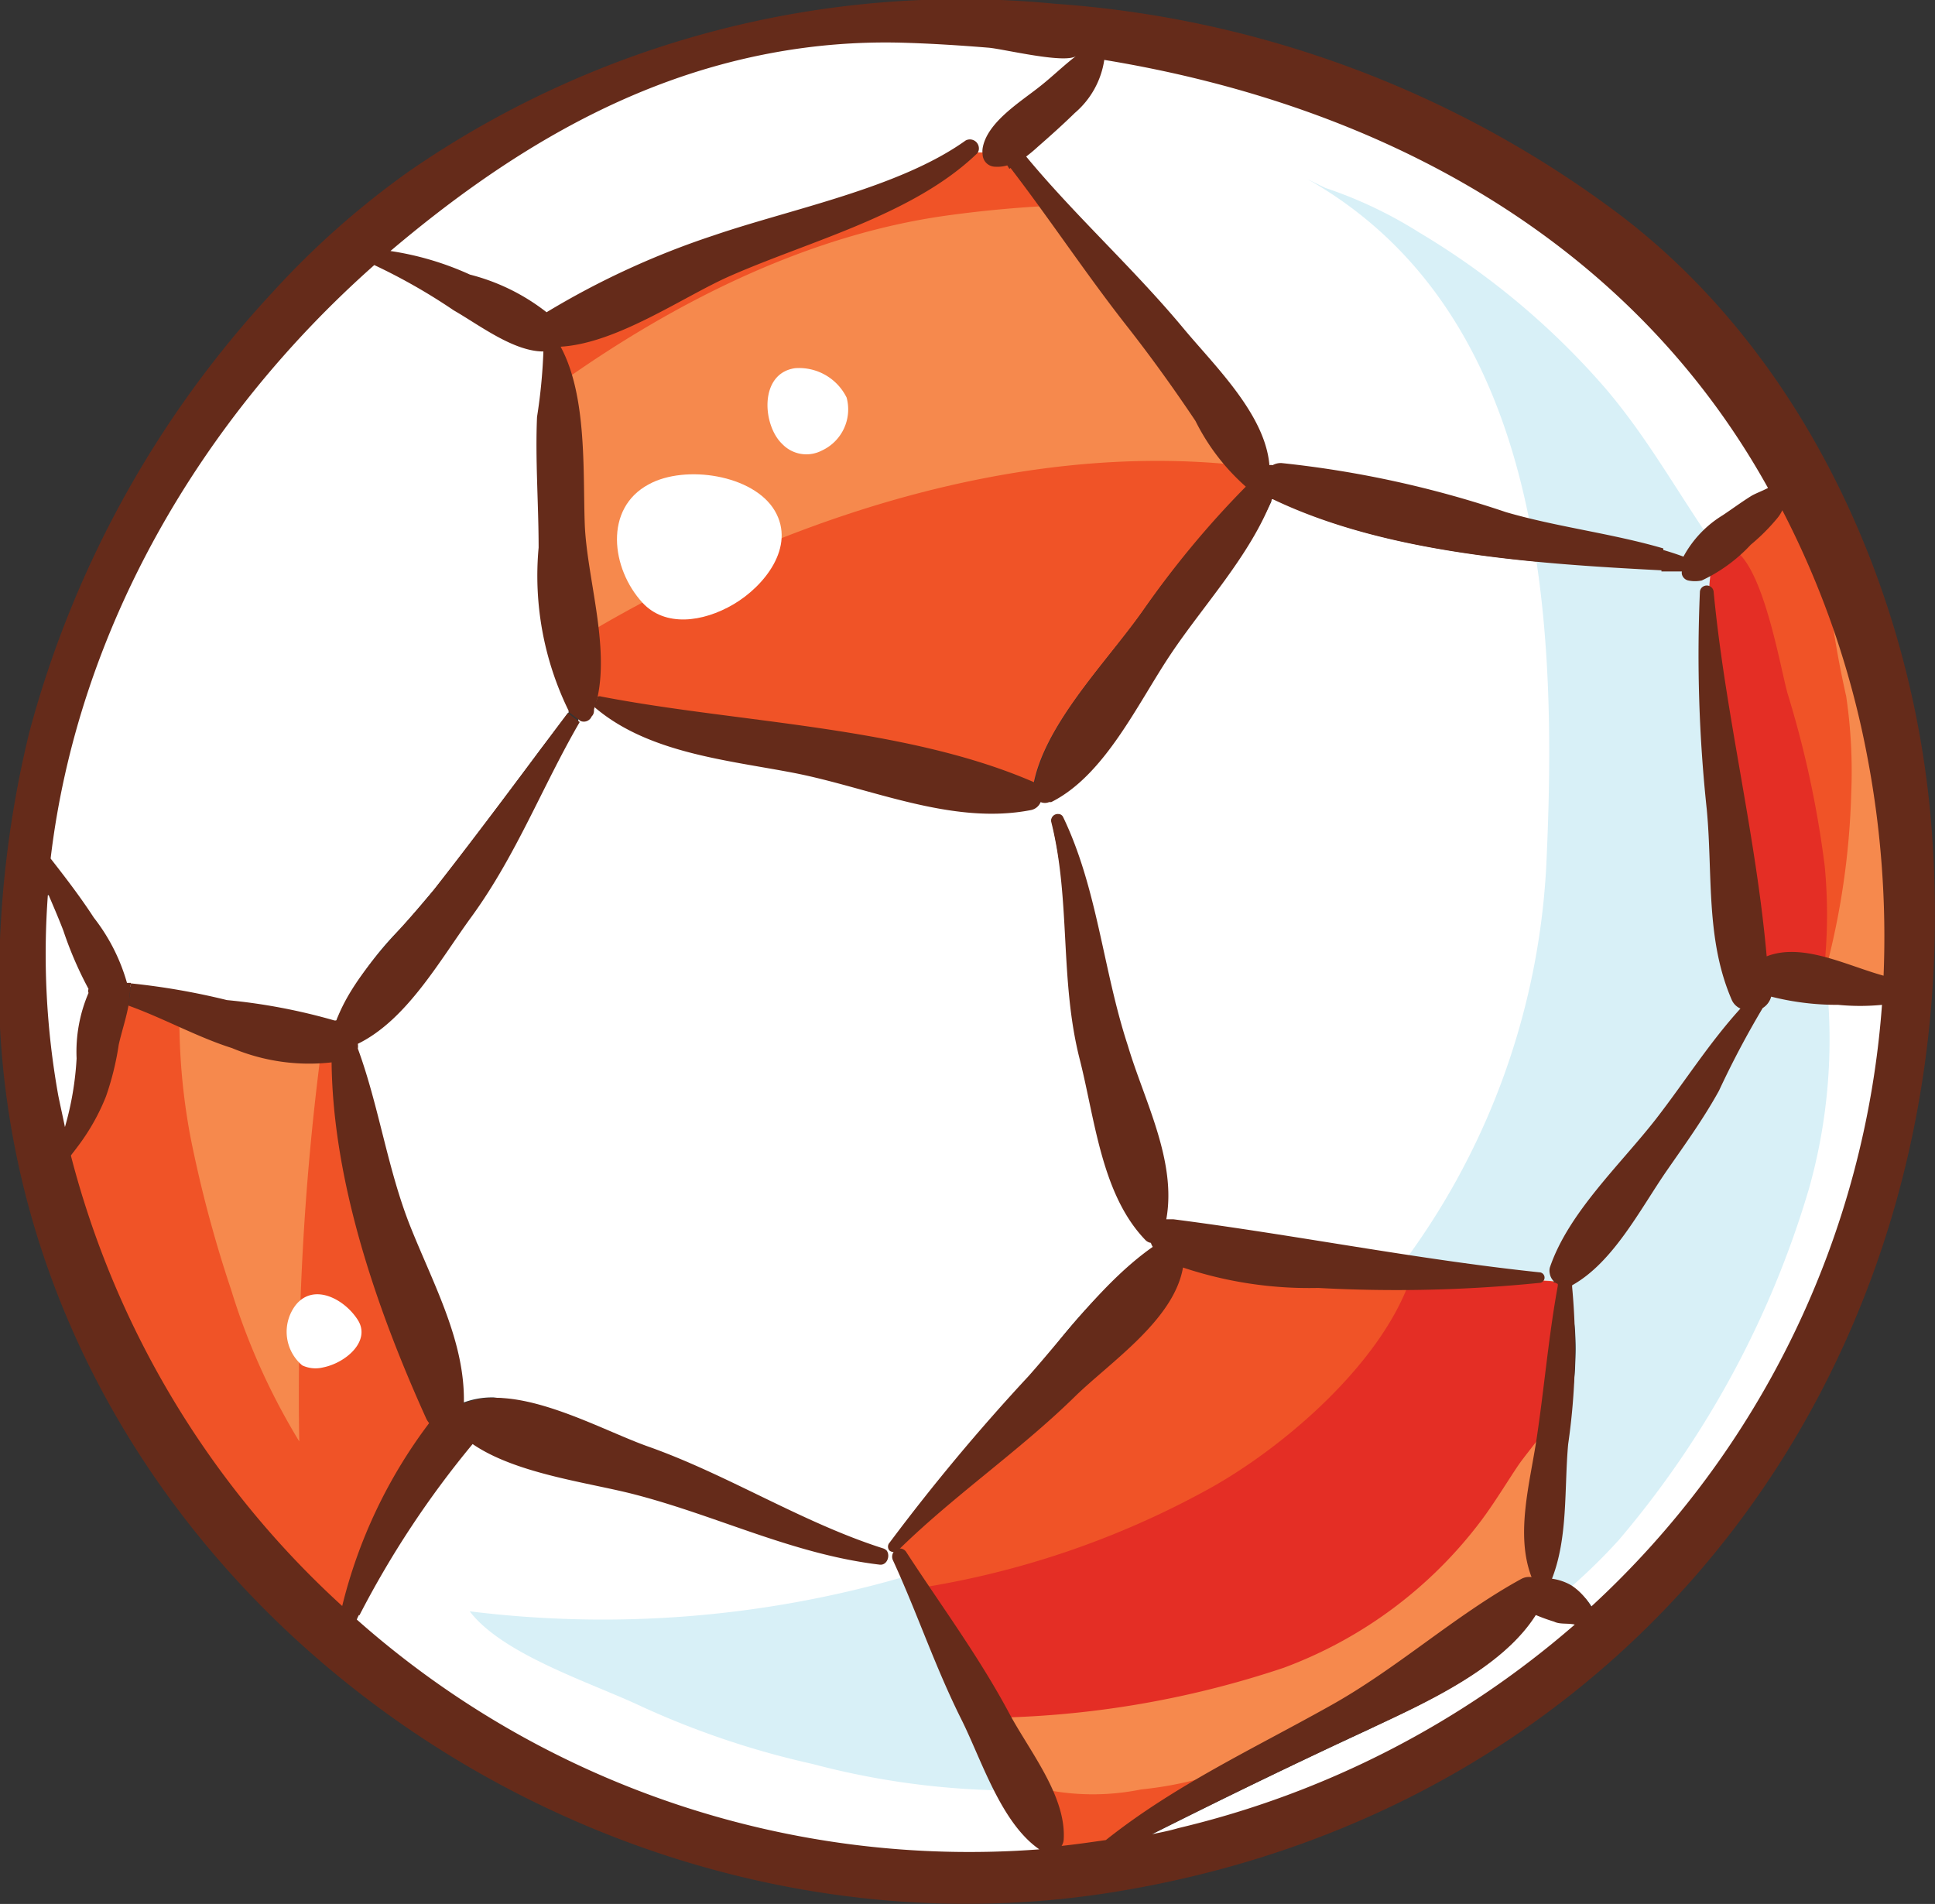 <?xml version="1.0" encoding="UTF-8"?> <svg xmlns="http://www.w3.org/2000/svg" viewBox="0 0 73 71.83"><rect x="0" y="0" width="73" height="71.83" fill="#333333" stroke="none"/> <defs> <style>.cls-1{fill:#f05327;}.cls-2{fill:#fff;}.cls-3{fill:#e42e25;}.cls-4{fill:#f6894d;}.cls-5{fill:#d8f0f7;}.cls-6{fill:#652b1a;}</style> </defs> <title>ball1</title> <g id="Layer_2" data-name="Layer 2"> <g id="Layer_1-2" data-name="Layer 1"> <path class="cls-1" d="M70.56,28.6a34.09,34.09,0,0,0-3.23-9.4L67.24,19l-.09.18a1.19,1.19,0,0,1-.18.28,7.18,7.18,0,0,1-1,1l-.38.34a4.12,4.12,0,0,1-1.43,1l-.1,0,0,.1.11.33.1.09.1,0a.16.16,0,0,1,.16.16c.22,2.32.63,4.65,1,6.91s.79,4.54,1,6.84l0,.14.13-.06a2.13,2.13,0,0,1,1-.21,7.46,7.46,0,0,1,2.28.53c.34.11.67.23,1,.32l.12,0v-.13A36.41,36.41,0,0,0,70.56,28.6Z"></path> <path class="cls-1" d="M44.56,47.67l0,.12c-.26,1.48-1.72,2.75-3,3.87-.39.34-.76.66-1.06,1-1,1-2.18,2-3.29,2.85s-2.31,1.89-3.37,2.94l.06.08,0,0v0h0l.06.08a.19.19,0,0,1,.17.1c.43.67.87,1.32,1.31,2A46.42,46.42,0,0,1,38,64.78c.18.35.41.71.64,1.09A6.92,6.92,0,0,1,40,69.48a.41.41,0,0,1-.06.21l-.1.17.2,0c.49-.05,1-.12,1.47-.19l.25,0a41.38,41.38,0,0,1,6.31-3.89c.71-.38,1.42-.76,2.13-1.16a36.48,36.48,0,0,0,3.61-2.4,35.26,35.26,0,0,1,3.6-2.39.57.57,0,0,1,.25-.06h.24l-.05-.14a8,8,0,0,1,0-4.19c.06-.33.12-.66.16-1,.12-.78.21-1.55.31-2.33.14-1.13.28-2.3.49-3.44l.06-.14-.07,0a.43.43,0,0,1-.25-.31l0-.09h-.09l-.26,0h-.09v.09a.1.1,0,0,1-.1.1,53,53,0,0,1-5.35.27c-1,0-2,0-3-.08l-.39,0a13.67,13.67,0,0,1-4.67-.74Z"></path> <path class="cls-1" d="M21.91,18.61c0,.39,0,.77,0,1.13a20.66,20.66,0,0,0,.29,2.37,11.39,11.39,0,0,1,.18,4.22l0,.19.19-.09c1.64.31,3.36.54,5.17.77,3.86.5,7.84,1,11.15,2.46l.11,0,0-.12c.34-1.68,1.69-3.38,2.89-4.89.43-.54.84-1.06,1.19-1.55A35.15,35.15,0,0,1,47,18.43l.08-.08-.1-.07a5.19,5.19,0,0,1-1.41-1.72c-.14-.24-.29-.49-.46-.74-.86-1.28-1.74-2.5-2.62-3.63S40.88,10,40.1,8.9c-.64-.89-1.27-1.77-1.93-2.64l-.1-.13-.07,0a1.28,1.28,0,0,1-.38,0h0a.38.38,0,0,1-.39-.37.7.7,0,0,1,0-.19l0-.12h-.12l-.21,0H36.8v.11a.19.19,0,0,1-.07.15C35,7.4,32.46,8.36,30,9.29c-.88.34-1.72.65-2.51,1-.52.23-1.11.54-1.73.88A12.56,12.56,0,0,1,21.12,13H21l.08.14C21.86,14.61,21.89,16.83,21.91,18.61Z"></path> <path class="cls-1" d="M12.84,60.71l.12.11,0-.16a19.2,19.2,0,0,1,3.27-6.9l0-.08,0-.06-.07-.11c-2.36-5.22-3.53-9.61-3.57-13.42V40l-.12,0a3.4,3.4,0,0,1-.78.09,9.75,9.75,0,0,1-2.78-.58l-.14,0a20.59,20.59,0,0,1-2.12-.85c-.58-.26-1.18-.53-1.78-.74l-.11,0,0,.12c0,.27-.12.54-.2.81s-.12.45-.17.68l-.08.38a8.19,8.19,0,0,1-.4,1.53,9.56,9.56,0,0,1-1.34,2.28A34.82,34.82,0,0,0,12.84,60.71Z"></path> <path class="cls-2" d="M66.76,37.52l0,.1a.72.72,0,0,1-.31.4,14.8,14.8,0,0,0-1.08,2c-.19.39-.37.77-.57,1.14-.44.8-1,1.56-1.46,2.3l-.51.75-.58.9a9.22,9.22,0,0,1-2.92,3.35l0,.1v.07a21.6,21.6,0,0,1-.08,5.13l-.08.78c0,.48-.06,1-.07,1.48a10,10,0,0,1-.53,3.56l0,.12.13,0a1.89,1.89,0,0,1,.69.24,2.11,2.11,0,0,1,.71.77l.06.11.09-.09a34.32,34.32,0,0,0,11-22.84V37.8l-.12,0a9.65,9.65,0,0,1-1.12.07l-.51,0-.49,0a7.56,7.56,0,0,1-2-.28Z"></path> <path class="cls-2" d="M39.09,5.42c-.15.14-.31.27-.47.39l-.08.06L38.6,6c.94,1.14,2,2.22,3,3.27s2,2.1,2.95,3.22l.66.76c1.09,1.24,2.44,2.79,2.57,4.35l.15.1.11,0a.55.55,0,0,1,.28-.07h0a39.31,39.31,0,0,1,8.44,1.85c1,.29,2,.49,3,.7s2,.4,3,.69c.28.08.56.17.82.27l.09,0,0-.09a4.19,4.19,0,0,1,1.44-1.52l.43-.3.64-.43.31-.15.31-.15.09,0-.05-.09C62,9.74,53.07,4,41.68,2.16l-.11,0v.12a3,3,0,0,1-1.08,1.88C40,4.58,39.56,5,39.09,5.42Z"></path> <path class="cls-2" d="M59.63,61.24l-.19,0a3.2,3.2,0,0,0-.39-.05,1.68,1.68,0,0,1-.39-.06,6.52,6.52,0,0,1-.68-.25l-.08,0,0,.07c-1.21,1.93-4,3.22-6,4.17l-.29.14c-2.62,1.21-5.28,2.5-8.13,3.93l.06.19.12,0c.31-.06.63-.13.94-.21a35,35,0,0,0,15-7.7Z"></path> <path class="cls-2" d="M37.9,53l.9-1c.35-.39.7-.8,1-1.22a20.37,20.37,0,0,1,3.62-3.64l.08-.05,0-.08a.44.44,0,0,1-.06-.12v-.07h-.07a.3.3,0,0,1-.16-.09c-1.27-1.32-1.69-3.31-2.09-5.22-.11-.53-.22-1.06-.35-1.55a23.21,23.21,0,0,1-.54-4.51A23,23,0,0,0,39.68,31a.12.12,0,0,1,0-.11.18.18,0,0,1,.14-.07h0a.1.1,0,0,1,.1.06A23.31,23.31,0,0,1,41.49,36a35,35,0,0,0,.89,3.5c.16.47.34.95.53,1.44.64,1.66,1.3,3.38,1,5l0,.13h.38c1.85.25,3.73.55,5.54.85,2.69.44,5.48.89,8.26,1.18a.1.1,0,0,1,.1.1v.11h.11l.26,0h.1l0-.1a.42.42,0,0,1,0-.19,13.56,13.56,0,0,1,2.77-4.12c.42-.49.83-1,1.2-1.45s.78-1,1.16-1.56c.67-.91,1.29-1.78,2-2.61l.09-.1-.12-.06a.53.53,0,0,1-.27-.26,12.83,12.83,0,0,1-.83-5.05c0-.69,0-1.41-.11-2.11a54.79,54.79,0,0,1-.26-8.18.15.15,0,0,1,.1-.15l.09,0,0-.09-.11-.33,0-.09-.09,0a1.27,1.27,0,0,1-.29,0l-.18,0a.23.23,0,0,1-.16-.2l-.08-.14h-.11l-.67,0c-5.17-.27-10.58-.69-14.72-2.69l-.11,0,0,.1A18.21,18.21,0,0,1,45.23,23c-.42.56-.83,1.11-1.2,1.65s-.57.89-.87,1.38c-1,1.59-2.07,3.4-3.59,4.16l-.08,0a.28.28,0,0,1-.14,0h-.1l-.08,0,0,.08a.4.4,0,0,1-.29.25,7.49,7.49,0,0,1-1.46.14,19,19,0,0,1-4.88-.9c-.87-.24-1.76-.49-2.62-.65l-1.16-.21c-2.25-.39-4.58-.8-6.26-2.24h-.14l0,.15c0,.06,0,.12-.06.18s-.11.12-.21.12H21.9l-.08,0,0,.07c-.54.93-1,1.88-1.47,2.8a30.12,30.12,0,0,1-2.59,4.52c-.24.33-.48.68-.73,1-1,1.41-2.07,3-3.53,3.73l-.06,0v.06s0,.1,0,.21a32.29,32.29,0,0,1,.93,3.24,29.64,29.64,0,0,0,1,3.52c.18.46.37.93.58,1.39a12.38,12.38,0,0,1,1.38,5.18l0,.15.14-.06a3.1,3.1,0,0,1,1.15-.2A12.31,12.31,0,0,1,23,54.06c.52.22,1,.43,1.44.58a40.72,40.72,0,0,1,4.12,1.81,35.63,35.63,0,0,0,4.71,2,.22.22,0,0,1,.13.09l.08-.05h0l-.08.06a.28.28,0,0,1,0,.27.17.17,0,0,1-.17.09h0a27.16,27.16,0,0,1-5.73-1.53c-1.13-.39-2.3-.8-3.51-1.11-.43-.11-.92-.22-1.44-.33a13.49,13.49,0,0,1-4.64-1.56l-.08-.05-.06.08-.56.74a30.69,30.69,0,0,0-3.72,5.73l-.08.17,0,.11.05,0A35,35,0,0,0,36.47,70c.91,0,1.84,0,2.75-.11l.28,0-.23-.16c-1.09-.75-1.77-2.3-2.36-3.67-.19-.43-.36-.83-.54-1.19-.53-1.06-1-2.17-1.42-3.25-.37-.89-.74-1.81-1.16-2.7a.22.22,0,0,1,.1-.3l-.07-.07,0,0v0h-.05l-.08-.07a.18.18,0,0,1-.12,0l-.08.05h0l.08-.05a.12.12,0,0,1,0-.17A60.87,60.87,0,0,1,37.9,53Z"></path> <path class="cls-2" d="M17,10.17l.72.27.26.09a7,7,0,0,1,2.59,1.3l.06.06.07,0A30.81,30.81,0,0,1,26.94,9c.86-.31,1.8-.58,2.81-.88a23.46,23.46,0,0,0,6.72-2.71.18.18,0,0,1,.1,0,.27.27,0,0,1,.24.25v.09h.09l.21,0h.09V5.62c.12-.78,1-1.43,1.7-2l.46-.35c.2-.16.4-.33.61-.52s.48-.42.72-.6l-.06-.08h0L40.58,2a.77.77,0,0,1-.42.07,13.56,13.56,0,0,1-2-.27c-.35-.06-.63-.11-.79-.13C36.11,1.6,35,1.54,34,1.51h-.71a23.61,23.61,0,0,0-4.24.38c-4.9.89-9.48,3.27-14.43,7.49l-.19.16.25,0A7.6,7.6,0,0,1,17,10.17Z"></path> <path class="cls-2" d="M3.65,35a6.09,6.09,0,0,1,1,2.14v.08h.08l.14,0a23.31,23.31,0,0,1,3.25.55l.35.08c.46.1,1,.16,1.46.22a9.74,9.74,0,0,1,2.58.55h.17l0-.1a12.21,12.21,0,0,1,2.5-3.56c.43-.48.85-1,1.22-1.42,1.36-1.74,2.71-3.54,4-5.28l1-1.32.08-.1,0-.06a11.46,11.46,0,0,1-1.12-6.1c0-.77,0-1.55,0-2.31s-.06-1.75,0-2.62c0-.24.06-.54.11-.87a7.66,7.66,0,0,0,.13-1.61l0-.09H20.5A5.65,5.65,0,0,1,17.88,12c-.25-.16-.48-.3-.7-.43s-.67-.4-1-.62a10.54,10.54,0,0,0-2-1.1l-.05,0,0,0A35.91,35.91,0,0,0,1.84,32.45c.52.66,1.11,1.43,1.63,2.23Z"></path> <path class="cls-2" d="M2.2,42l.12.59.08.37.12-.37A11.87,11.87,0,0,0,3,39.94l0-.26a4.87,4.87,0,0,1,.45-2.16v-.2l0-.05a10.89,10.89,0,0,1-.79-1.78l-.15-.41c-.17-.44-.36-.87-.54-1.31l-.12,0v0l-.1,0a30.36,30.36,0,0,0,.39,7.66Z"></path> <path class="cls-3" d="M58.46,48.34a17.67,17.67,0,0,0-3.5.08L53.29,48c-1,3.31-4.88,6.66-7.83,8.25a33.24,33.24,0,0,1-10.91,3.68,36.45,36.45,0,0,0,2.55,4.72c.43.82.67,1.61,1,2.42A23.81,23.81,0,0,0,49,65.5a15.06,15.06,0,0,0,3.65-2c.7-.53,1.24-1.22,2-1.71.95-.64,2.6-1,3.08-2.1A9.27,9.27,0,0,0,58,57.4c.11-.84.26-1.7.44-2.54.28-1.31.6-2.57.79-3.85a6.73,6.73,0,0,0,.11-1.67C59.22,48.6,59.11,48.47,58.46,48.34Z"></path> <path class="cls-4" d="M46.55,17.53a40.35,40.35,0,0,0-3.63-6.08,20,20,0,0,1-2.77-3.71,45.05,45.05,0,0,0-4.49.4c-5.17.73-10.17,3.22-14.53,6.32.16,3.23.54,6.45.73,9.68.3-.2.59-.41.9-.59C29.76,19.53,38.37,16.71,46.55,17.53Z"></path> <path class="cls-4" d="M6.77,38.09a24.08,24.08,0,0,0,.42,4.83,47,47,0,0,0,1.53,5.74,25.09,25.09,0,0,0,2.57,5.72A100.43,100.43,0,0,1,12.07,40c0-.28.09-.56.14-.84-1.32-.23-2.62-.54-4-.74A11.73,11.73,0,0,1,6.77,38.09Z"></path> <path class="cls-4" d="M55.9,57.34a16.49,16.49,0,0,1-7.47,5.58,36.4,36.4,0,0,1-11.24,1.89c-.23,1.82.78,2.56,2.22,2.7a9.1,9.1,0,0,0,3.64,0,14,14,0,0,0,4.66-1.31,65.49,65.49,0,0,0,6.08-3.25c1.42-.85,3.31-1.41,3.94-3a17.93,17.93,0,0,0,.81-4.84l.33-2.33c0,.59-1.21,1.94-1.59,2.5S56.4,56.67,55.9,57.34Z"></path> <path class="cls-4" d="M72.13,35a22.07,22.07,0,0,0-.65-4.55C71,28.69,69.91,26.72,70,24.92L69,22.5a37.09,37.09,0,0,0,.65,3.77,19.48,19.48,0,0,1,.19,3.65,29.06,29.06,0,0,1-1,6.81,19.77,19.77,0,0,0,2.19.1C72.4,36.84,72.19,36.24,72.13,35Z"></path> <path class="cls-3" d="M68.84,32.68a38.21,38.21,0,0,0-1.4-6.51c-.31-1.1-1.05-5.66-2.43-5.53-1.17.11-.8,1.68-.52,3.13a11.26,11.26,0,0,0,.06,1.89v.26a.68.68,0,0,0,0-.08A38.16,38.16,0,0,1,65,30a16.52,16.52,0,0,0,.47,4.1c.38,1.56.12,2.85,1.78,3,1.38.15,1.54.12,1.63-1.25A19.32,19.32,0,0,0,68.84,32.68Z"></path> <path class="cls-2" d="M27.67,22.8c1.16-.68,2.36-2.17,1.56-3.53s-3.38-1.75-4.75-1c-1.71.91-1.42,3.19-.24,4.47C25.09,23.66,26.51,23.48,27.67,22.8Z"></path> <path class="cls-2" d="M12.18,51.59c.87-.17,1.82-1,1.32-1.79s-1.66-1.41-2.34-.57a1.66,1.66,0,0,0,.24,2.28A1.17,1.17,0,0,0,12.18,51.59Z"></path> <path class="cls-2" d="M31,17a1.71,1.71,0,0,0,.94-2A2,2,0,0,0,30,13.89c-1.37.19-1.24,2.15-.49,2.86A1.26,1.26,0,0,0,31,17Z"></path> <path class="cls-5" d="M34,59.52a40.81,40.81,0,0,1-16.28,1.27c1.24,1.63,4.57,2.69,6.44,3.57a32.3,32.3,0,0,0,6.5,2.19,29.8,29.8,0,0,0,7.82,1c-.72-1.35-1.56-2.64-2.29-4S34.79,60.84,34,59.52Z"></path> <path class="cls-5" d="M68.89,36.88c-1.36.11-2.79-.14-2.92-1.83-.21-2.73-.66-5.41-1.1-8.12-.17-1.07-.76-4.41-.12-6.24-1.47-2.12-2.55-4.11-4.15-6a28.78,28.78,0,0,0-7.06-5.92A16.32,16.32,0,0,0,50,7.09l-.67-.33c9,5.1,9.45,16.73,9,26A27.5,27.5,0,0,1,52.67,48a51,51,0,0,1,6.19.37c1.4,2.2-.08,6.43-.44,8.75a7.74,7.74,0,0,1-2.72,5.27,21.42,21.42,0,0,0,5.38-4.3,36.33,36.33,0,0,0,7.17-13.26A20.76,20.76,0,0,0,68.89,36.88Z"></path> <path class="cls-6" d="M72.86,31.11C74.46,51.05,62,68.22,41.9,71.4S1.1,59.57,0,38.76A40,40,0,0,1,1.1,27.65a39.28,39.28,0,0,1,9.16-16.6,32.09,32.09,0,0,1,5.16-4.58A36.63,36.63,0,0,1,39.78.14a40.07,40.07,0,0,1,21.38,8C68.16,13.48,72.16,22.44,72.86,31.11Zm-1.8,5.7a36.21,36.21,0,0,0-.6-8.19,33.81,33.81,0,0,0-3.22-9.37,1.36,1.36,0,0,1-.19.3,7.52,7.52,0,0,1-1,1,6,6,0,0,1-1.85,1.35,1.26,1.26,0,0,1-.51,0,.32.32,0,0,1-.24-.24.31.31,0,0,1,0-.1l-.77,0,0-.83c.28.08.56.17.83.27a4.12,4.12,0,0,1,1.48-1.56c.36-.24.71-.5,1.08-.73.15-.09.42-.19.63-.3C61.56,9.15,52.26,4,41.66,2.26a3.26,3.26,0,0,1-1.11,2c-.45.44-.93.87-1.4,1.28-.15.14-.31.27-.48.4l-.59.43L38,6.24a1.33,1.33,0,0,1-.45.05.48.48,0,0,1-.48-.47.8.8,0,0,1,0-.22c.16-1,1.47-1.78,2.2-2.37.43-.34.87-.77,1.33-1.12-.41.31-2.73-.26-3.3-.31-1.1-.09-2.2-.16-3.3-.19A23.42,23.42,0,0,0,29.11,2c-5.37,1-10,3.76-14.38,7.47a11.19,11.19,0,0,1,3,.89,7.81,7.81,0,0,1,2.89,1.42,30.88,30.88,0,0,1,6.31-2.9c2.92-1,7-1.79,9.5-3.58a.34.34,0,0,1,.5.3.28.28,0,0,1-.1.22c-2.4,2.29-6.25,3.26-9.26,4.58-1.75.76-4.26,2.55-6.42,2.68,1,1.85.84,4.68.91,6.67s.94,4.57.47,6.61l-.12.4h0c0,.09,0,.18-.09.27a.32.32,0,0,1-.42.17l-.45-.34,0-.05a11.58,11.58,0,0,1-1.13-6.15c0-1.64-.13-3.3-.06-4.93a20.51,20.51,0,0,0,.24-2.47c-1.13,0-2.42-1-3.38-1.55a22.07,22.07,0,0,0-3-1.71C7.55,15.82,2.93,23.77,1.91,32.39c.57.73,1.13,1.46,1.63,2.23a7.15,7.15,0,0,1,1.25,2.46l.15,0-.09.84c-.09.5-.26,1-.37,1.49A10.75,10.75,0,0,1,4,41.36a8,8,0,0,1-1.33,2.22,34.74,34.74,0,0,0,10.23,17l.66.31a2.3,2.3,0,0,0-.1.21,34.84,34.84,0,0,0,25.75,8.67c-1.45-1-2.18-3.38-2.94-4.9-1-2-1.66-4-2.58-6a.32.32,0,0,1,.15-.43.29.29,0,0,1,.36.13c1.3,2,2.72,3.91,3.87,6.06.75,1.41,2.15,3.11,2.06,4.75a.5.5,0,0,1-.08.26c.56-.06,1.11-.14,1.67-.22,2.6-2.07,5.56-3.44,8.45-5.06,2.54-1.41,4.72-3.42,7.22-4.79a.62.62,0,0,1,.39-.07c-.62-1.61-.06-3.55.19-5.22.29-1.92.45-3.86.8-5.77,0,0,0,0,0-.07a.52.52,0,0,1-.3-.38.5.5,0,0,1,0-.24c.7-2.07,2.65-3.87,4-5.6,1.1-1.42,2-2.86,3.19-4.17a.64.64,0,0,1-.32-.31c-1-2.29-.72-4.75-.95-7.2a54.76,54.76,0,0,1-.26-8.2.25.25,0,0,1,.16-.23.26.26,0,0,1,.36.23c.44,4.61,1.59,9.11,2,13.74C68,35.55,69.65,36.42,71.06,36.81ZM71,37.91a8.52,8.52,0,0,1-1.65,0,10.16,10.16,0,0,1-2.53-.31.73.73,0,0,1-.32.43,34.61,34.61,0,0,0-1.65,3.12c-.59,1.07-1.3,2.05-2,3.06-1,1.46-2,3.42-3.54,4.28h0s0,0,0,.06a25.16,25.16,0,0,1-.15,5.94c-.15,1.67,0,3.51-.61,5.07a2,2,0,0,1,.73.25,2.21,2.21,0,0,1,.74.81A34.24,34.24,0,0,0,71,37.91ZM59.41,61.29c-.26-.06-.56,0-.78-.11a7.13,7.13,0,0,1-.69-.25c-1.29,2.05-4.3,3.38-6.36,4.34-2.74,1.27-5.44,2.58-8.13,3.93.35-.07.7-.14,1-.23A35.13,35.13,0,0,0,59.41,61.29ZM3.34,37.46a.2.2,0,0,1,0-.15,14.09,14.09,0,0,1-.95-2.2c-.18-.47-.38-.93-.58-1.4a30.21,30.21,0,0,0,.39,7.63c.08.39.17.79.25,1.18a11.63,11.63,0,0,0,.44-2.59A5.62,5.62,0,0,1,3.34,37.46Z"></path> <path class="cls-6" d="M62.75,20.69l0,.83c-4.86-.25-10.46-.63-14.76-2.7h0c-.82,2.13-2.58,4-3.83,5.87s-2.48,4.56-4.5,5.57l-.08,0a.41.41,0,0,1-.32,0,.5.5,0,0,1-.36.3c-3,.59-6.08-.85-9-1.41-2.51-.48-5.46-.75-7.47-2.47h0l.12-.4a.22.22,0,0,1,.14,0c5.18,1,11.49,1.12,16.34,3.24.47-2.3,2.77-4.6,4.09-6.48A35.19,35.19,0,0,1,47,18.36a8.16,8.16,0,0,1-1.9-2.48c-.83-1.24-1.7-2.45-2.62-3.62-1.52-1.94-2.88-4-4.37-5.94l.59-.43c1.86,2.25,4.06,4.23,5.94,6.49,1.17,1.41,3.09,3.24,3.25,5.17a.25.25,0,0,1,.12,0,.63.63,0,0,1,.34-.08,39.24,39.24,0,0,1,8.46,1.85C58.72,19.88,60.8,20.12,62.75,20.69Z"></path> <path class="cls-6" d="M58.07,48a.2.2,0,0,1,0,.4,54,54,0,0,1-8.34.19,15,15,0,0,1-5.1-.77c-.35,2-2.78,3.59-4.1,4.89-2.11,2.06-4.57,3.73-6.66,5.79l0,0a.25.25,0,0,1-.31,0,.22.22,0,0,1,0-.3,76.33,76.33,0,0,1,5.24-6.28c1.44-1.62,2.88-3.61,4.69-4.88a.5.5,0,0,1-.07-.15.37.37,0,0,1-.22-.12c-1.65-1.72-1.89-4.55-2.47-6.82-.76-3-.33-6-1.07-8.94a.25.25,0,0,1,.26-.3.2.2,0,0,1,.19.12c1.3,2.71,1.5,5.76,2.44,8.62C43.16,41.51,44.4,43.79,44,46h.27C48.87,46.59,53.42,47.51,58.07,48Z"></path> <path class="cls-6" d="M33.46,58.51c.13.2,0,.55-.27.52-3.27-.39-6.09-1.83-9.25-2.65-1.73-.45-4.46-.77-6.11-1.9a35.81,35.81,0,0,0-4.27,6.46l-.66-.31a18.89,18.89,0,0,1,3.29-6.94,1,1,0,0,1-.1-.15c-1.84-4.06-3.53-8.9-3.58-13.46a7.52,7.52,0,0,1-3.76-.54c-1.3-.41-2.59-1.13-3.9-1.6l.09-.84a26.37,26.37,0,0,1,3.62.63,22.21,22.21,0,0,1,4.06.77l.07,0c.71-1.89,2.5-3.43,3.73-5,1.7-2.17,3.35-4.4,5-6.6l.45.34c-1.42,2.45-2.38,5-4.07,7.33-1.2,1.64-2.44,3.9-4.3,4.81a.57.57,0,0,1,0,.18c.81,2.21,1.12,4.57,2,6.76s2.05,4.32,2,6.62h0c2.05-.81,5.13,1,7,1.65,3,1.07,5.78,2.86,8.83,3.83A.32.32,0,0,1,33.46,58.51Z"></path> </g> </g> </svg> 